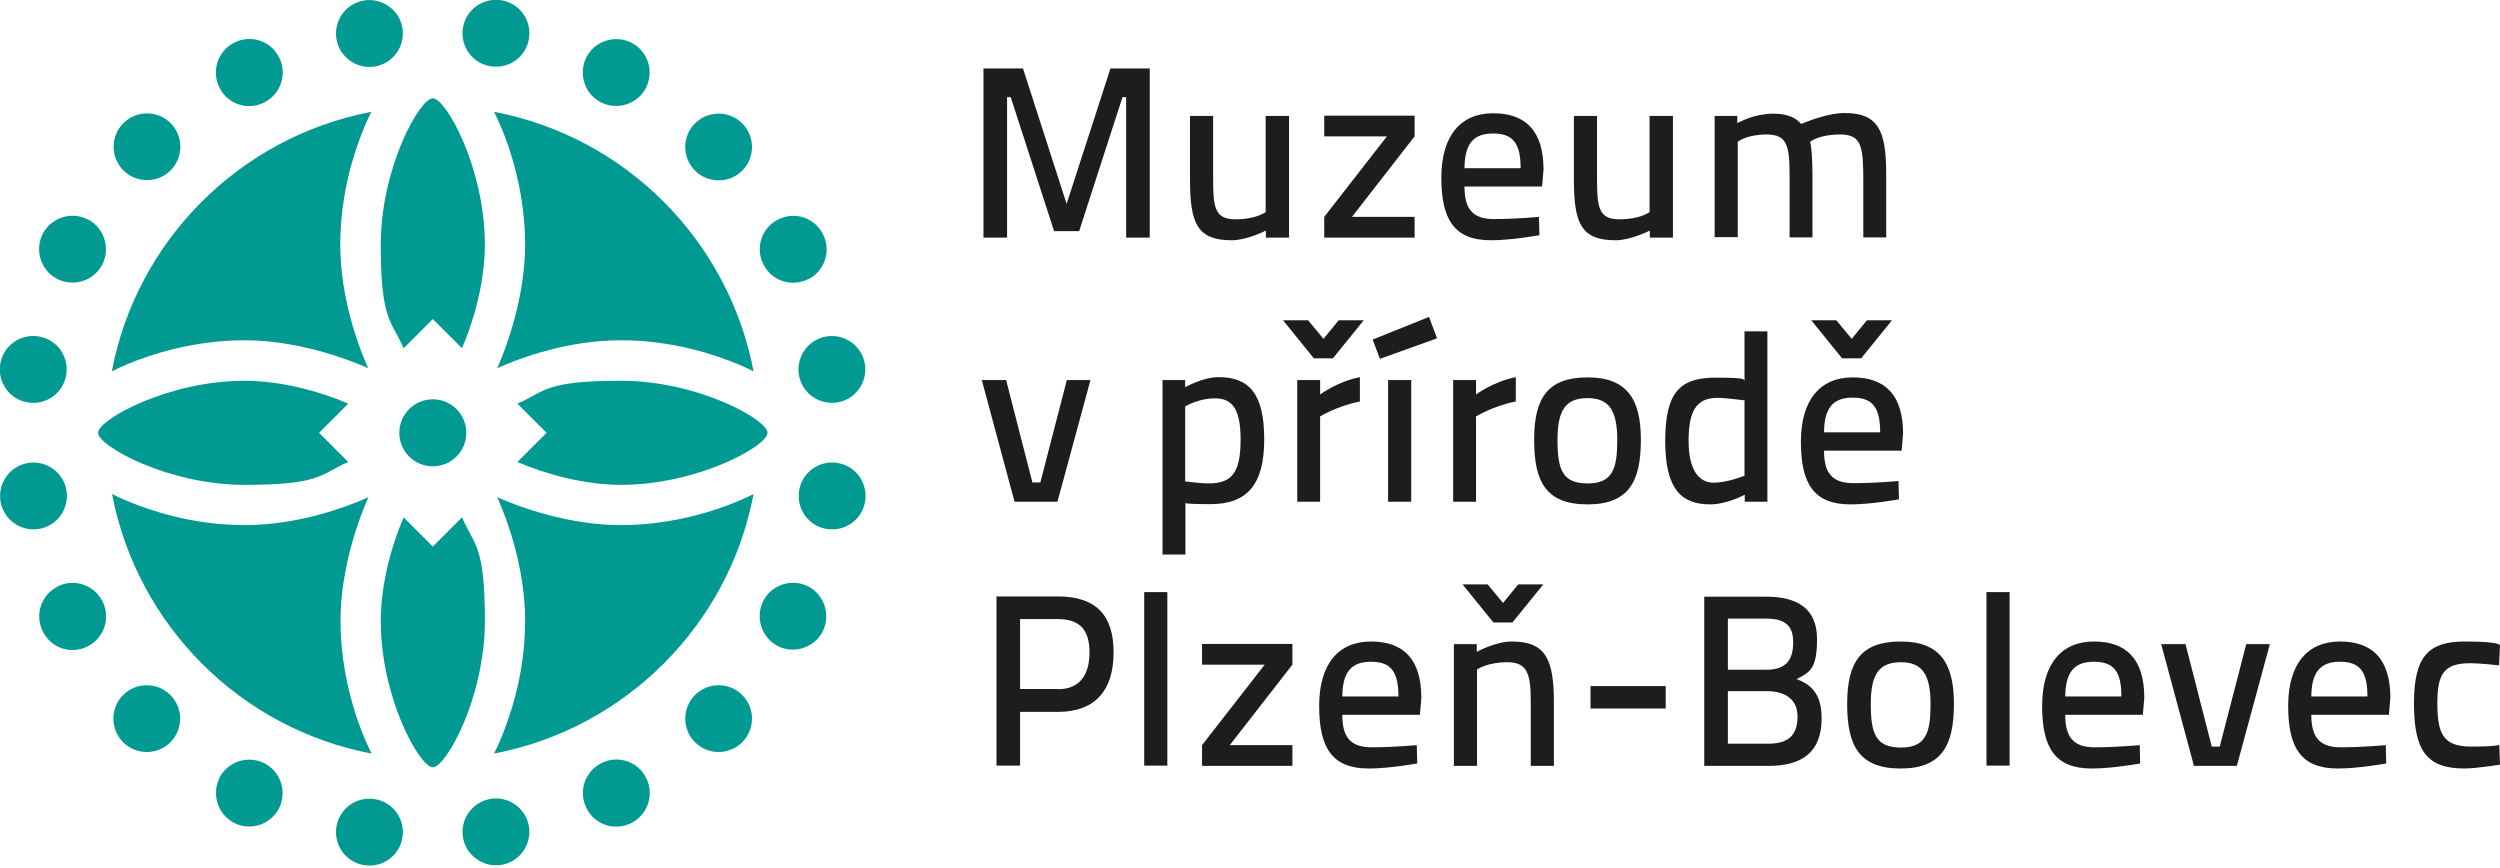 <?xml version="1.0" encoding="UTF-8"?>
<svg id="Vrstva_2" xmlns="http://www.w3.org/2000/svg" version="1.1" viewBox="0 0 1037.4 360.1">
  <!-- Generator: Adobe Illustrator 29.8.1, SVG Export Plug-In . SVG Version: 2.1.1 Build 2)  -->
  <defs>
    <style>
      .st0 {
        fill: #009a93;
      }

      .st1 {
        fill: #1d1d1b;
      }
    </style>
  </defs>
  <g>
    <path class="st0" d="M193.5,179.6c0,7.7-6.2,13.9-13.9,13.9s-13.9-6.2-13.9-13.9,6.2-13.9,13.9-13.9,13.9,6.2,13.9,13.9"/>
    <path class="st0" d="M219.5,16c-1.2,7.6-8.3,12.7-15.9,11.5s-12.7-8.3-11.5-15.9c1.2-7.6,8.3-12.7,15.9-11.5,7.6,1.2,12.7,8.3,11.5,15.9"/>
    <path class="st0" d="M268.1,36.4c-3.5,6.8-11.8,9.5-18.7,6.1-6.8-3.5-9.5-11.8-6.1-18.7,3.5-6.8,11.8-9.5,18.7-6.1,6.8,3.5,9.5,11.8,6.1,18.6"/>
    <path class="st0" d="M308,70.8c-5.4,5.4-14.2,5.4-19.6,0s-5.4-14.2,0-19.6c5.4-5.4,14.2-5.4,19.6,0s5.4,14.2,0,19.6"/>
    <path class="st0" d="M335.4,115.8c-6.8,3.5-15.2.8-18.6-6.1-3.5-6.8-.8-15.2,6.1-18.6,6.8-3.5,15.2-.8,18.6,6.1,3.5,6.8.8,15.2-6.1,18.7"/>
    <path class="st0" d="M347.4,167c-7.6,1.2-14.7-4-15.9-11.5-1.2-7.6,4-14.7,11.5-15.9,7.6-1.2,14.7,4,15.9,11.5,1.2,7.6-4,14.7-11.5,15.9"/>
    <path class="st0" d="M343.1,219.5c-7.6-1.2-12.7-8.3-11.5-15.9,1.2-7.6,8.3-12.7,15.9-11.5s12.7,8.3,11.5,15.9c-1.2,7.6-8.3,12.7-15.9,11.5"/>
    <path class="st0" d="M322.8,268.1c-6.8-3.5-9.5-11.8-6.1-18.7,3.5-6.8,11.8-9.5,18.6-6.1,6.8,3.5,9.5,11.8,6.1,18.7-3.5,6.8-11.8,9.5-18.7,6.1"/>
    <path class="st0" d="M288.4,308c-5.4-5.4-5.4-14.2,0-19.6s14.2-5.4,19.6,0,5.4,14.2,0,19.6-14.2,5.4-19.6,0"/>
    <path class="st0" d="M243.4,335.4c-3.5-6.8-.8-15.2,6.1-18.7,6.8-3.5,15.2-.8,18.6,6.1,3.5,6.8.8,15.2-6.1,18.7-6.8,3.5-15.2.8-18.6-6.1"/>
    <path class="st0" d="M192.1,347.4c-1.2-7.6,4-14.7,11.5-15.9,7.6-1.2,14.7,4,15.9,11.5,1.2,7.6-4,14.7-11.5,15.9s-14.7-4-15.9-11.5"/>
    <path class="st0" d="M139.6,343.1c1.2-7.6,8.3-12.7,15.9-11.5,7.6,1.2,12.7,8.3,11.5,15.9s-8.3,12.7-15.9,11.5c-7.6-1.2-12.7-8.3-11.5-15.9"/>
    <path class="st0" d="M91,322.8c3.5-6.8,11.8-9.5,18.7-6.1,6.8,3.5,9.5,11.8,6.1,18.7-3.5,6.8-11.8,9.5-18.6,6.1-6.8-3.5-9.5-11.8-6.1-18.7"/>
    <path class="st0" d="M51.1,288.4c5.4-5.4,14.2-5.4,19.6,0s5.4,14.2,0,19.6-14.2,5.4-19.6,0c-5.4-5.4-5.4-14.2,0-19.6"/>
    <path class="st0" d="M23.8,243.4c6.8-3.5,15.2-.8,18.7,6.1,3.5,6.8.8,15.2-6.1,18.7-6.8,3.5-15.2.8-18.6-6.1-3.5-6.8-.8-15.2,6.1-18.7"/>
    <path class="st0" d="M11.7,192.1c7.6-1.2,14.7,4,15.9,11.5,1.2,7.6-4,14.7-11.5,15.9-7.6,1.2-14.7-4-15.9-11.5-1.2-7.6,4-14.7,11.5-15.9"/>
    <path class="st0" d="M16,139.6c7.6,1.2,12.7,8.3,11.5,15.9-1.2,7.6-8.3,12.7-15.9,11.5-7.6-1.2-12.7-8.3-11.5-15.9,1.2-7.6,8.3-12.7,15.9-11.5"/>
    <path class="st0" d="M36.4,91c6.8,3.5,9.5,11.8,6.1,18.7-3.5,6.8-11.8,9.5-18.7,6.1-6.8-3.5-9.5-11.8-6.1-18.7,3.5-6.8,11.8-9.5,18.6-6.1"/>
    <path class="st0" d="M70.8,51.1c5.4,5.4,5.4,14.2,0,19.6s-14.2,5.4-19.6,0c-5.4-5.4-5.4-14.2,0-19.6,5.4-5.4,14.2-5.4,19.6,0"/>
    <path class="st0" d="M115.8,23.8c3.5,6.8.8,15.2-6.1,18.7-6.8,3.5-15.2.8-18.6-6.1-3.5-6.8-.8-15.2,6.1-18.7,6.8-3.5,15.2-.8,18.6,6.1"/>
    <path class="st0" d="M167,11.7c1.2,7.6-4,14.7-11.5,15.9-7.6,1.2-14.7-4-15.9-11.5-1.2-7.6,4-14.7,11.5-15.9,7.6-1.2,14.7,4,15.9,11.5"/>
    <path class="st0" d="M179.6,226.8l-12.1-12.1c-5.1,11.7-9.5,27.9-9.5,43,0,31.7,16.1,60.7,21.6,60.7s21.6-29,21.6-60.7-4.4-31.3-9.5-43l-12.1,12.1h0Z"/>
    <path class="st0" d="M226.8,179.6l-12.1,12.1c11.7,5.1,27.9,9.5,43,9.5,31.7,0,60.8-16.1,60.8-21.6s-29-21.6-60.8-21.6-31.3,4.4-43,9.5l12.1,12.1h0Z"/>
    <path class="st0" d="M179.6,132.4l12.1,12.1c5.1-11.7,9.5-27.9,9.5-43,0-31.7-16.1-60.7-21.6-60.7s-21.6,29-21.6,60.7,4.4,31.3,9.5,43l12.1-12.1h0Z"/>
    <path class="st0" d="M132.4,179.6l12.1-12.1c-11.7-5.1-27.9-9.5-43-9.5-31.7,0-60.8,16.1-60.8,21.6s29,21.6,60.8,21.6,31.3-4.4,43-9.5l-12.1-12.1h0Z"/>
    <path class="st0" d="M207.9,52.7c3.8,8.9,10,27.1,10,48.8s-7.6,42.1-10.9,49.7l-.7,1.6,1.6-.7c7.5-3.3,27.5-10.9,49.7-10.9s39.8,6.3,48.8,10c2.3,1,4.4,1.9,6.3,2.9-10.4-54.5-53.3-97.4-107.7-107.7,1,1.9,1.9,4,2.9,6.3"/>
    <path class="st0" d="M52.7,151.2c8.9-3.8,27.1-10,48.8-10s42.1,7.6,49.7,10.9l1.6.7-.7-1.6c-3.3-7.5-10.9-27.5-10.9-49.7s6.3-39.8,10-48.8c1-2.3,1.9-4.4,2.9-6.3-54.5,10.4-97.4,53.3-107.7,107.7,1.9-1,4-1.9,6.3-2.9"/>
    <path class="st0" d="M151.3,306.4c-3.8-8.9-10-27.2-10-48.8s7.6-42.2,10.9-49.7l.7-1.6-1.6.7c-7.5,3.3-27.5,10.9-49.7,10.9s-39.8-6.3-48.8-10c-2.3-1-4.4-1.9-6.3-2.9,10.4,54.5,53.3,97.4,107.7,107.7-1-1.9-1.9-4-2.9-6.3"/>
    <path class="st0" d="M306.4,207.9c-8.9,3.8-27.1,10-48.8,10s-42.1-7.6-49.7-10.9l-1.6-.7.7,1.6c3.3,7.5,10.9,27.5,10.9,49.7s-6.3,39.8-10,48.8c-1,2.3-1.9,4.4-2.9,6.3,54.5-10.4,97.4-53.3,107.7-107.7-1.9,1-4,1.9-6.3,2.9"/>
  </g>
  <g>
    <path class="st1" d="M408,28.4h16.5l18.1,56.2,18.2-56.2h16.3v70.2h-9.8v-58.3h-1.5l-18,55.6h-10.4l-18-55.6h-1.5v58.3h-9.8V28.4h0Z"/>
    <path class="st1" d="M534.9,48.1v50.5h-9.6v-2.9s-7.9,4-14.2,4c-14.4,0-17.3-7.1-17.3-25.3v-26.3h9.6v26.2c0,12.3.9,16.7,9.4,16.7s12.4-3,12.4-3v-39.9h9.7Z"/>
    <path class="st1" d="M549.5,48h37.5v8.6l-26,33.4h26v8.6h-37.5v-8.6l26-33.4h-26v-8.6h0Z"/>
    <path class="st1" d="M638.6,90l.2,7.6s-11.5,2.1-20.1,2.1c-15.2,0-20.6-8.5-20.6-26s8.1-26.7,21.5-26.7,20.9,7.2,20.9,23.4l-.6,7h-32.2c0,9.1,3.2,13.5,12.2,13.5s18.6-.9,18.6-.9h0ZM631,69.8c0-10.5-3.3-14.4-11.4-14.4s-11.8,4.1-11.9,14.4h23.4,0Z"/>
    <path class="st1" d="M694.2,48.1v50.5h-9.6v-2.9s-7.9,4-14.2,4c-14.4,0-17.3-7.1-17.3-25.3v-26.3h9.6v26.2c0,12.3.9,16.7,9.4,16.7s12.4-3,12.4-3v-39.9h9.7Z"/>
    <path class="st1" d="M711.5,98.6v-50.5h9.4v3s5.2-2.9,10.8-3.6c1.9-.3,3.8-.4,5.4-.3,4.8.2,8,1.6,10.3,4.2,3.6-1.4,11.4-4.5,18-4.5,13.8,0,17.3,7,17.3,25.2v26.4h-9.5v-23c0-14.5-.6-19.7-9.5-19.7s-12.4,2.9-12.6,3.1c.6,1.5,1,7.9,1,13.4v26.2h-9.5v-26c0-12.3-1.2-16.7-9.5-16.7s-12,3-12,3v39.6h-9.5v.2Z"/>
    <path class="st1" d="M417.5,157.7l10.9,42.5h3.3l11-42.5h9.8l-13.7,50.5h-17.8l-13.6-50.5h10.1Z"/>
    <path class="st1" d="M482.3,157.7h9.5v3s7.2-4.2,13.9-4.2c12.9,0,18.9,7.2,18.9,25.8s-6.9,26.9-22.3,26.9-9.5-.9-10.4-1.1v22h-9.5v-72.5h0ZM491.8,168.6v31.2c.9,0,5.9.8,9.8.8,10,0,13.2-5,13.2-18.3s-3.9-17-10.7-17-12.2,3.3-12.2,3.3h-.1Z"/>
    <path class="st1" d="M532.4,132.9h10.4l6.4,7.7,6.3-7.7h10.4l-12.8,15.8h-7.9l-12.8-15.8h0ZM538.3,157.7h9.5v6s7.2-5.4,16.5-7.2v10.1c-9.3,1.8-16.5,6.2-16.5,6.2v35.4h-9.5v-50.5h0Z"/>
    <path class="st1" d="M593,131.5l3.3,8.9-23.7,8.5-3-8,23.4-9.4h0ZM576,157.7h9.6v50.5h-9.6v-50.5Z"/>
    <path class="st1" d="M603,157.7h9.5v6s7.2-5.4,16.5-7.2v10.1c-9.3,1.8-16.5,6.2-16.5,6.2v35.4h-9.5v-50.5h0Z"/>
    <path class="st1" d="M680.9,182.5c0,17-4.8,26.8-22.1,26.8s-22.2-9.4-22.2-26.8,5.7-25.9,22.2-25.9,22.1,9.2,22.1,25.9ZM671.1,182.5c0-12-3.3-17.3-12.3-17.3s-12.5,4.8-12.5,17.3,2.1,18.1,12.5,18.1,12.3-6.1,12.3-18.1Z"/>
    <path class="st1" d="M733.5,208.2h-9.5v-2.9s-7.5,4-14.3,4c-11.7,0-18.7-5.9-18.7-26.3s6.2-26.3,21-26.3,10.9,1.1,11.9,1.2v-20.4h9.5v70.8h0ZM723.9,197.4v-31.3c-1.1,0-7.1-1-11.3-1-8.8,0-11.9,5.7-11.9,17.8s4.2,17.3,10.3,17.4c5.9,0,12.9-2.9,12.9-2.9Z"/>
    <path class="st1" d="M787.8,199.6l.2,7.6s-11.5,2.1-20.1,2.1c-15.2,0-20.6-8.5-20.6-26s8.1-26.7,21.5-26.7,20.9,7.2,20.9,23.4l-.6,7h-32.2c0,9.1,3.2,13.5,12.2,13.5s18.6-.9,18.6-.9h0ZM751.6,132.9h10.4l6.4,7.7,6.3-7.7h10.4l-12.8,15.8h-7.9l-12.8-15.8h0ZM780.2,179.4c0-10.5-3.3-14.4-11.4-14.4s-11.8,4.2-11.9,14.4h23.4,0Z"/>
    <path class="st1" d="M423.3,295.4v22.3h-9.8v-70.2h25.5c15.6,0,23.1,7.6,23.1,23.2s-7.5,24.7-23.1,24.7h-15.7ZM439,286c9,0,13.1-5.9,13.1-15.3s-4.1-13.8-13.1-13.8h-15.7v29h15.7Z"/>
    <path class="st1" d="M474.8,245.7h9.6v72h-9.6v-72h0Z"/>
    <path class="st1" d="M498.8,267.2h37.5v8.6l-26,33.4h26v8.6h-37.5v-8.6l26-33.4h-26v-8.6Z"/>
    <path class="st1" d="M587.9,309.2l.2,7.6s-11.5,2.1-20.1,2.1c-15.2,0-20.6-8.5-20.6-26s8.1-26.7,21.5-26.7,20.9,7.2,20.9,23.4l-.6,7h-32.2c0,9.1,3.2,13.5,12.2,13.5s18.6-.9,18.6-.9h0ZM580.3,289c0-10.5-3.3-14.4-11.4-14.4s-11.8,4.2-11.9,14.4h23.4,0Z"/>
    <path class="st1" d="M603.3,317.8v-50.5h9.5v3.2s7.7-4.3,14.6-4.3c14.1,0,17.4,7.6,17.4,25.2v26.4h-9.6v-26.6c0-11.4-1.3-16.4-9.7-16.4s-12.6,3-12.6,3v40h-9.6ZM606.9,242.5h10.4l6.4,7.7,6.3-7.7h10.4l-12.8,15.8h-7.9l-12.8-15.8h0Z"/>
    <path class="st1" d="M660,284.7h31.2v9.3h-31.2v-9.3Z"/>
    <path class="st1" d="M733,247.6c13.1,0,21,5.2,21,17.5s-2.8,13.8-8.5,16.7c6.3,2.3,10.4,6.4,10.4,16.3,0,14.4-8.6,19.7-21.9,19.7h-26.8v-70.2h25.8ZM717,256.7v21.2h16.2c7.7,0,10.9-3.9,10.9-11.3s-3.7-9.9-11.4-9.9h-15.7ZM717,286.8v21.8h16.7c7.6,0,12.2-2.8,12.2-11.3s-7.2-10.5-12.5-10.5h-16.4,0Z"/>
    <path class="st1" d="M810.8,292.1c0,17-4.9,26.8-22.1,26.8s-22.2-9.4-22.2-26.8,5.7-25.9,22.2-25.9,22.1,9.2,22.1,25.9ZM801.1,292.1c0-12-3.3-17.3-12.3-17.3s-12.5,4.9-12.5,17.3,2.1,18.1,12.5,18.1,12.3-6.1,12.3-18.1Z"/>
    <path class="st1" d="M824.3,245.7h9.6v72h-9.6v-72h0Z"/>
    <path class="st1" d="M887.9,309.2l.2,7.6s-11.5,2.1-20.1,2.1c-15.2,0-20.6-8.5-20.6-26s8.1-26.7,21.5-26.7,20.9,7.2,20.9,23.4l-.6,7h-32.2c0,9.1,3.2,13.5,12.2,13.5s18.6-.9,18.6-.9h0ZM880.3,289c0-10.5-3.3-14.4-11.4-14.4s-11.8,4.2-11.9,14.4h23.4,0Z"/>
    <path class="st1" d="M906.9,267.3l10.9,42.5h3.3l11-42.5h9.8l-13.7,50.5h-17.8l-13.6-50.5h10.1Z"/>
    <path class="st1" d="M990,309.2l.2,7.6s-11.5,2.1-20.1,2.1c-15.2,0-20.6-8.5-20.6-26s8.1-26.7,21.5-26.7,20.9,7.2,20.9,23.4l-.6,7h-32.2c0,9.1,3.2,13.5,12.2,13.5s18.6-.9,18.6-.9h0ZM982.4,289c0-10.5-3.3-14.4-11.4-14.4s-11.8,4.2-11.9,14.4h23.4,0Z"/>
    <path class="st1" d="M1037.4,267.8l-.4,8.3s-8-.9-11.8-.9c-11,0-13.8,4.3-13.8,16.6s2.2,18,13.9,18,11.8-.8,11.8-.8l.3,8.3s-9.8,1.6-14.8,1.6c-15.8,0-20.9-7.6-20.9-27.1s6.1-25.6,21.1-25.6,14.6,1.6,14.6,1.6h0Z"/>
  </g>
</svg>